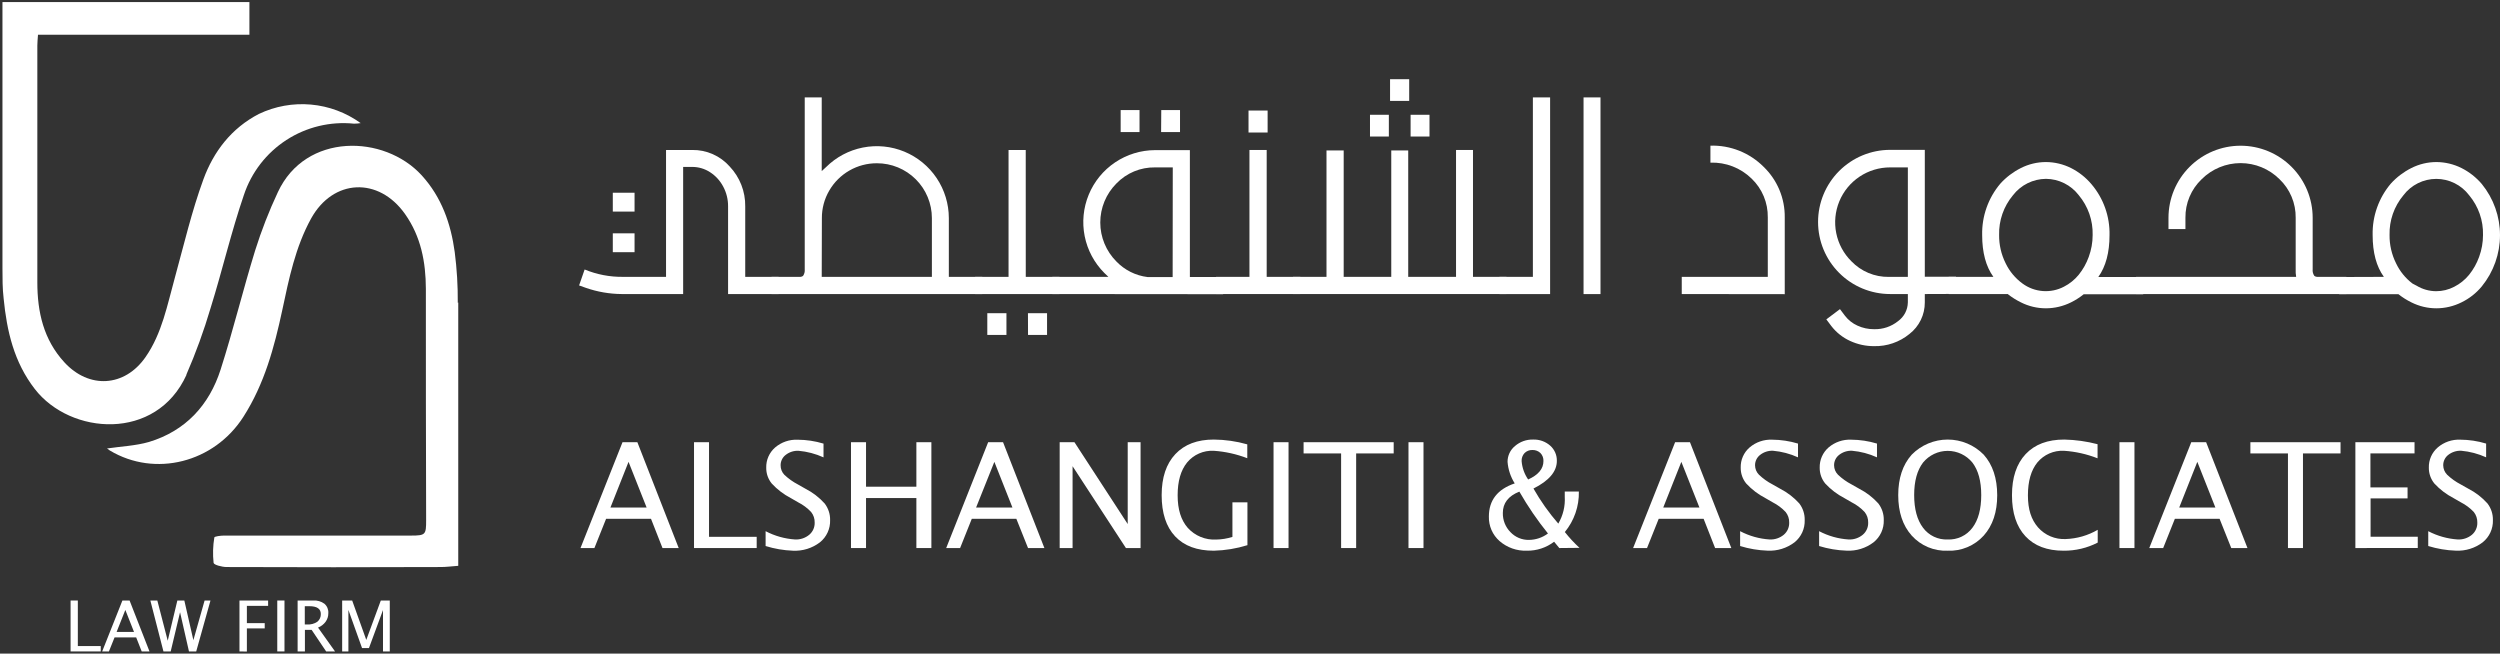 <svg width="306" height="80" viewBox="0 0 306 80" fill="none" xmlns="http://www.w3.org/2000/svg">
<rect x="0" y="0" width="306" height="80" fill="#333333" stroke="none"/>
<path d="M71.053 67.081L76.195 54.126H78.013L83.073 67.081H81.089L79.682 63.499H74.187L72.756 67.081H71.053ZM74.716 62.125H79.148L76.934 56.53L74.716 62.125Z" fill="white"/>
<path d="M84.948 67.081V54.126H86.784V65.707H92.618V67.081H84.948Z" fill="white"/>
<path d="M93.71 66.834V65.016C94.829 65.602 96.057 65.948 97.317 66.032C97.947 66.063 98.566 65.857 99.053 65.455C99.268 65.273 99.44 65.045 99.555 64.787C99.67 64.529 99.725 64.249 99.716 63.967C99.729 63.496 99.576 63.037 99.282 62.669C98.825 62.183 98.285 61.781 97.689 61.482L96.797 60.967C95.922 60.513 95.133 59.911 94.464 59.187C94.016 58.641 93.776 57.953 93.787 57.246C93.775 56.78 93.865 56.317 94.052 55.89C94.24 55.463 94.519 55.082 94.87 54.775C95.638 54.118 96.626 53.777 97.636 53.821C98.708 53.827 99.773 53.988 100.799 54.298V55.982C99.832 55.543 98.798 55.27 97.741 55.176C97.173 55.151 96.615 55.331 96.167 55.681C95.971 55.831 95.813 56.025 95.706 56.247C95.598 56.469 95.543 56.713 95.547 56.96C95.543 57.387 95.705 57.8 96 58.109C96.496 58.581 97.057 58.981 97.665 59.297L98.59 59.822C99.475 60.275 100.271 60.886 100.937 61.625C101.387 62.209 101.622 62.929 101.605 63.666C101.622 64.184 101.519 64.699 101.302 65.17C101.086 65.641 100.764 66.056 100.36 66.38C99.415 67.101 98.246 67.465 97.059 67.406C95.922 67.364 94.796 67.171 93.71 66.834Z" fill="white"/>
<path d="M104.161 67.081V54.126H106.002V59.573H112.165V54.126H114.001V67.081H112.165V60.961H106.002V67.081H104.161Z" fill="white"/>
<path d="M115.814 67.081L120.951 54.126H122.773L127.834 67.081H125.831L124.4 63.499H118.948L117.517 67.081H115.814ZM119.472 62.125H123.923L121.71 56.53L119.472 62.125Z" fill="white"/>
<path d="M129.704 67.081V54.126H131.512L138.032 64.143V54.126H139.606V67.081H137.813L131.283 57.064V67.081H129.704Z" fill="white"/>
<path d="M152.686 66.729C151.354 67.143 149.972 67.371 148.579 67.406C146.518 67.406 144.938 66.821 143.837 65.651C142.737 64.481 142.187 62.798 142.187 60.604C142.187 58.445 142.747 56.771 143.866 55.581C144.985 54.392 146.556 53.799 148.579 53.802C149.961 53.814 151.336 54.011 152.667 54.389V56.087C151.353 55.579 149.97 55.272 148.564 55.176C147.947 55.144 147.33 55.256 146.763 55.505C146.197 55.753 145.696 56.131 145.302 56.607C144.529 57.561 144.143 58.892 144.143 60.623C144.143 62.355 144.553 63.662 145.383 64.611C145.82 65.094 146.359 65.473 146.962 65.721C147.564 65.968 148.215 66.078 148.865 66.042C149.539 66.031 150.207 65.921 150.849 65.718V61.482H152.686V66.729Z" fill="white"/>
<path d="M155.881 67.081V54.126H157.717V67.081H155.881Z" fill="white"/>
<path d="M164.152 67.081V55.5H159.559V54.126H170.587V55.5H165.993V67.081H164.152Z" fill="white"/>
<path d="M172.399 67.081V54.126H174.236V67.081H172.399Z" fill="white"/>
<path d="M190.858 67.081L190.224 66.308C189.266 67.038 188.09 67.425 186.885 67.405C185.663 67.45 184.47 67.029 183.546 66.227C183.122 65.854 182.784 65.391 182.558 64.873C182.333 64.354 182.224 63.792 182.239 63.227C182.239 61.233 183.293 59.88 185.402 59.168C184.899 58.373 184.598 57.468 184.524 56.53C184.522 56.16 184.602 55.794 184.76 55.458C184.918 55.123 185.148 54.828 185.435 54.593C186.051 54.061 186.844 53.779 187.658 53.802C188.42 53.775 189.163 54.039 189.738 54.541C190.003 54.775 190.214 55.063 190.356 55.387C190.498 55.711 190.567 56.062 190.558 56.416C190.558 57.713 189.604 58.84 187.696 59.797C188.565 61.325 189.583 62.763 190.734 64.09C191.319 63.096 191.595 61.95 191.526 60.799V60.165H193.253C193.292 61.969 192.683 63.727 191.536 65.121C192.082 65.812 192.682 66.46 193.329 67.057L190.858 67.081ZM189.47 65.297C188.17 63.685 186.999 61.972 185.969 60.174C184.618 60.712 183.944 61.584 183.947 62.793C183.938 63.225 184.016 63.654 184.175 64.056C184.335 64.457 184.574 64.823 184.877 65.13C185.168 65.439 185.52 65.684 185.911 65.848C186.302 66.012 186.723 66.093 187.147 66.084C187.986 66.076 188.8 65.8 189.47 65.297ZM187.052 58.686C188.299 58.123 188.92 57.371 188.917 56.43C188.926 56.249 188.897 56.069 188.833 55.9C188.769 55.731 188.671 55.577 188.545 55.447C188.414 55.324 188.26 55.228 188.091 55.165C187.922 55.102 187.742 55.073 187.562 55.08C187.387 55.074 187.211 55.104 187.047 55.168C186.883 55.232 186.734 55.328 186.608 55.452C186.485 55.584 186.389 55.739 186.327 55.909C186.265 56.079 186.237 56.259 186.246 56.439C186.311 57.251 186.589 58.031 187.052 58.7V58.686Z" fill="white"/>
<path d="M199.893 67.081L205.035 54.126H206.852L211.913 67.081H209.929L208.522 63.499H203.027L201.596 67.081H199.893ZM203.58 62.125H208.011L205.798 56.53L203.58 62.125Z" fill="white"/>
<path d="M212.991 66.834V65.016C214.109 65.603 215.338 65.949 216.597 66.032C217.228 66.063 217.847 65.857 218.334 65.455C218.549 65.273 218.721 65.045 218.836 64.787C218.95 64.53 219.005 64.249 218.997 63.967C219.01 63.497 218.856 63.037 218.562 62.67C218.103 62.182 217.563 61.779 216.965 61.477L216.073 60.962C215.198 60.508 214.409 59.907 213.74 59.183C213.292 58.636 213.052 57.948 213.063 57.242C213.049 56.775 213.139 56.312 213.327 55.885C213.514 55.457 213.794 55.077 214.146 54.771C214.914 54.114 215.902 53.773 216.912 53.817C217.984 53.823 219.049 53.984 220.075 54.294V55.978C219.108 55.538 218.074 55.266 217.017 55.172C216.449 55.147 215.891 55.326 215.443 55.677C215.247 55.827 215.088 56.02 214.979 56.242C214.871 56.464 214.816 56.708 214.818 56.955C214.821 57.386 214.992 57.799 215.295 58.105C215.791 58.578 216.351 58.978 216.96 59.293L217.885 59.817C218.771 60.271 219.566 60.882 220.232 61.62C220.68 62.205 220.914 62.925 220.895 63.662C220.913 64.18 220.81 64.694 220.595 65.165C220.38 65.636 220.058 66.051 219.655 66.376C218.71 67.096 217.541 67.459 216.354 67.401C215.213 67.362 214.082 67.172 212.991 66.834Z" fill="white"/>
<path d="M222.66 66.834V65.016C223.778 65.603 225.006 65.949 226.266 66.032C226.896 66.064 227.516 65.858 228.002 65.455C228.218 65.273 228.389 65.045 228.504 64.787C228.619 64.53 228.674 64.249 228.665 63.967C228.679 63.497 228.525 63.037 228.231 62.67C227.773 62.181 227.232 61.777 226.633 61.477L225.741 60.962C224.866 60.508 224.077 59.907 223.409 59.183C222.96 58.636 222.72 57.948 222.731 57.242C222.719 56.776 222.81 56.312 222.997 55.885C223.184 55.458 223.463 55.078 223.814 54.771C224.582 54.114 225.571 53.773 226.581 53.817C227.652 53.823 228.717 53.983 229.743 54.294V55.978C228.777 55.538 227.743 55.266 226.685 55.172C226.117 55.147 225.559 55.326 225.111 55.677C224.916 55.827 224.758 56.021 224.65 56.243C224.542 56.465 224.488 56.709 224.491 56.955C224.494 57.386 224.665 57.799 224.968 58.105C225.465 58.577 226.025 58.977 226.633 59.293L227.558 59.817C228.444 60.271 229.239 60.882 229.905 61.62C230.355 62.204 230.591 62.925 230.573 63.662C230.59 64.18 230.487 64.695 230.271 65.166C230.055 65.637 229.732 66.051 229.328 66.376C228.383 67.097 227.214 67.46 226.027 67.401C224.884 67.363 223.752 67.172 222.66 66.834Z" fill="white"/>
<path d="M238.401 67.406C237.575 67.441 236.752 67.294 235.99 66.974C235.228 66.654 234.546 66.17 233.993 65.556C232.893 64.322 232.343 62.672 232.343 60.605C232.343 58.538 232.893 56.887 233.993 55.653C234.568 55.067 235.254 54.602 236.01 54.284C236.767 53.966 237.58 53.802 238.401 53.802C239.221 53.802 240.034 53.966 240.791 54.284C241.548 54.602 242.233 55.067 242.808 55.653C243.905 56.887 244.455 58.538 244.458 60.605C244.462 62.672 243.911 64.322 242.808 65.556C242.254 66.169 241.572 66.652 240.81 66.972C240.049 67.292 239.226 67.44 238.401 67.406ZM238.401 66.033C238.982 66.058 239.562 65.941 240.088 65.692C240.614 65.443 241.071 65.068 241.42 64.602C242.145 63.648 242.503 62.307 242.503 60.595C242.503 58.883 242.145 57.571 241.42 56.617C241.054 56.17 240.593 55.81 240.071 55.562C239.549 55.315 238.978 55.187 238.401 55.187C237.823 55.187 237.252 55.315 236.73 55.562C236.208 55.81 235.747 56.17 235.381 56.617C234.656 57.571 234.294 58.897 234.294 60.595C234.294 62.307 234.656 63.638 235.381 64.602C235.729 65.069 236.186 65.444 236.713 65.693C237.239 65.943 237.819 66.059 238.401 66.033Z" fill="white"/>
<path d="M256.76 66.414C255.467 67.08 254.031 67.42 252.577 67.406C250.564 67.406 249.009 66.816 247.912 65.636C246.815 64.457 246.266 62.782 246.266 60.614C246.266 58.448 246.824 56.771 247.94 55.581C249.057 54.392 250.634 53.799 252.672 53.802C254.046 53.832 255.411 54.023 256.741 54.37V56.097C255.429 55.58 254.045 55.269 252.639 55.176C252.02 55.143 251.403 55.256 250.835 55.504C250.268 55.753 249.767 56.13 249.371 56.607C248.603 57.561 248.217 58.901 248.217 60.633C248.217 62.364 248.627 63.595 249.452 64.549C249.872 65.025 250.393 65.402 250.978 65.649C251.562 65.897 252.195 66.01 252.83 65.98C254.213 65.934 255.564 65.546 256.76 64.849V66.414Z" fill="white"/>
<path d="M259.421 67.081V54.126H261.258V67.081H259.421Z" fill="white"/>
<path d="M263.07 67.081L268.212 54.126H270.03L275.09 67.081H273.106L271.675 63.499H266.204L264.773 67.081H263.07ZM266.734 62.125H271.165L268.952 56.53L266.734 62.125Z" fill="white"/>
<path d="M280.046 67.081V55.5H275.448V54.126H286.481V55.5H281.883V67.081H280.046Z" fill="white"/>
<path d="M288.298 67.081V54.126H295.539V55.5H290.14V59.659H294.685V61.004H290.159V65.698H295.935V67.072L288.298 67.081Z" fill="white"/>
<path d="M297.218 66.833V65.016C298.338 65.603 299.568 65.948 300.829 66.032C301.459 66.061 302.078 65.856 302.565 65.455C302.78 65.272 302.95 65.043 303.064 64.785C303.178 64.528 303.232 64.248 303.224 63.966C303.237 63.497 303.085 63.038 302.794 62.669C302.334 62.182 301.794 61.779 301.196 61.476L300.3 60.961C299.425 60.508 298.636 59.906 297.967 59.182C297.521 58.634 297.281 57.947 297.29 57.241C297.277 56.774 297.368 56.31 297.556 55.883C297.744 55.456 298.025 55.076 298.377 54.77C299.145 54.112 300.134 53.771 301.144 53.816C302.214 53.822 303.278 53.983 304.302 54.293V55.977C303.337 55.538 302.305 55.265 301.249 55.171C300.679 55.148 300.12 55.327 299.67 55.676C299.474 55.826 299.316 56.02 299.209 56.242C299.101 56.464 299.047 56.708 299.05 56.955C299.055 57.385 299.226 57.797 299.527 58.104C300.023 58.576 300.584 58.976 301.192 59.292L302.122 59.816C303.007 60.268 303.801 60.88 304.464 61.62C304.913 62.203 305.149 62.924 305.132 63.661C305.149 64.179 305.045 64.694 304.829 65.165C304.613 65.636 304.29 66.05 303.887 66.375C302.944 67.096 301.776 67.459 300.591 67.401C299.446 67.362 298.312 67.171 297.218 66.833Z" fill="white"/>
<path d="M77.669 28.56H75.007V30.868H77.669V28.56Z" fill="white"/>
<path d="M77.669 23.59H75.007V25.898H77.669V23.59Z" fill="white"/>
<path d="M91.216 33.887V25.259C91.243 23.444 90.558 21.69 89.308 20.374C88.736 19.73 88.033 19.216 87.245 18.868C86.457 18.52 85.604 18.345 84.743 18.357H81.523V33.887H76.276C74.659 33.909 73.054 33.602 71.559 32.986C71.339 33.635 71.115 34.288 70.881 34.937C71.153 35.042 71.425 35.142 71.711 35.232C73.123 35.724 74.605 35.98 76.1 35.991H83.617V20.431H84.728C85.502 20.43 86.26 20.654 86.908 21.075C87.586 21.512 88.14 22.117 88.516 22.831C88.918 23.576 89.124 24.412 89.117 25.259V35.991H95.303V33.887H91.216Z" fill="white"/>
<path d="M94.435 35.991V33.887H97.884C98.03 33.897 98.176 33.855 98.294 33.768C98.454 33.538 98.527 33.259 98.499 32.981V11.922H100.579V20.937C100.517 20.999 100.693 20.842 101.103 20.46C102.337 19.232 103.906 18.396 105.613 18.059C107.321 17.721 109.09 17.896 110.698 18.562C112.305 19.229 113.68 20.356 114.648 21.802C115.616 23.249 116.135 24.949 116.138 26.689V33.887H120.231V35.991H94.435ZM100.579 33.887H114.063V26.689C114.062 25.807 113.887 24.934 113.548 24.119C113.209 23.304 112.713 22.564 112.088 21.942C111.463 21.319 110.721 20.825 109.905 20.489C109.089 20.153 108.215 19.981 107.333 19.983C106.154 19.978 104.994 20.285 103.971 20.871C102.947 21.457 102.097 22.302 101.504 23.322C100.901 24.35 100.588 25.522 100.598 26.713L100.579 33.887Z" fill="white"/>
<path d="M125.554 33.887H129.68V35.991H119.354V33.887H123.446V18.356H125.55L125.554 33.887ZM120.846 38.333H123.189V40.994H120.846V38.333ZM125.822 38.333H128.159V40.994H125.831L125.822 38.333Z" fill="white"/>
<path d="M128.803 35.991V33.888H135.648C135.724 33.945 135.571 33.783 135.171 33.411C133.942 32.18 133.105 30.613 132.765 28.908C132.425 27.203 132.597 25.435 133.261 23.827C133.924 22.219 135.048 20.844 136.491 19.874C137.934 18.904 139.632 18.383 141.371 18.376H145.641V33.907H149.709V36.01L128.803 35.991ZM143.547 20.489H141.381C140.498 20.475 139.622 20.643 138.807 20.983C137.992 21.323 137.256 21.827 136.644 22.464C135.383 23.731 134.674 25.446 134.674 27.234C134.674 29.022 135.383 30.737 136.644 32.004C137.659 33.06 139.007 33.734 140.46 33.912H143.532L143.547 20.489ZM137.169 13.473H139.478V16.168H137.169V13.473ZM142.139 13.473H144.434V16.168H142.12L142.139 13.473Z" fill="white"/>
<path d="M155.042 33.888H159.163V35.991H148.841V33.888H152.933V18.357H155.042V33.888ZM152.819 13.53H155.156V16.22H152.819V13.53Z" fill="white"/>
<path d="M158.266 35.991V33.887H162.363V18.414H164.467V33.887H170.291V18.414H172.366V33.887H178.219V18.357H180.294V33.887H184.391V35.991H158.266ZM167.687 14.049H169.995V16.711H167.687V14.049ZM170.143 9.694H172.485V12.351H170.143V9.694ZM172.657 14.049H174.97V16.711H172.657V14.049Z" fill="white"/>
<path d="M187.625 11.922H189.733V35.996H183.532V33.887H187.625V11.922Z" fill="white"/>
<path d="M195.901 11.922H193.826V35.996H195.901V11.922Z" fill="white"/>
<path d="M205.846 35.991V33.888H216.378V26.604C216.391 25.721 216.223 24.845 215.883 24.03C215.544 23.215 215.04 22.479 214.403 21.868C213.739 21.216 212.949 20.706 212.081 20.369C211.214 20.032 210.286 19.875 209.356 19.907V17.828C210.561 17.792 211.76 18.004 212.88 18.449C214 18.894 215.016 19.564 215.867 20.418C216.699 21.22 217.357 22.184 217.802 23.25C218.247 24.317 218.468 25.463 218.453 26.619V36.006L205.846 35.991Z" fill="white"/>
<path d="M235.596 35.991V37.017C235.6 37.76 235.433 38.495 235.108 39.164C234.783 39.833 234.308 40.418 233.721 40.875C232.504 41.874 230.969 42.404 229.395 42.368C228.374 42.375 227.364 42.155 226.438 41.724C225.543 41.313 224.761 40.691 224.158 39.912L223.542 39.091L225.212 37.837L225.827 38.653C226.227 39.173 226.75 39.586 227.349 39.855C227.99 40.151 228.689 40.3 229.395 40.293C230.455 40.323 231.492 39.975 232.319 39.311C232.684 39.048 232.982 38.704 233.191 38.306C233.4 37.907 233.513 37.466 233.521 37.017V35.991H231.356C229.015 35.991 226.771 35.061 225.116 33.406C223.461 31.752 222.531 29.507 222.531 27.167C222.531 24.826 223.461 22.582 225.116 20.927C226.771 19.272 229.015 18.342 231.356 18.342H235.596V33.873H239.412V35.977L235.596 35.991ZM233.521 33.887V20.489H231.356C230.023 20.486 228.719 20.881 227.611 21.621C226.502 22.361 225.639 23.415 225.131 24.647C224.623 25.879 224.492 27.235 224.757 28.541C225.021 29.848 225.667 31.046 226.614 31.984C227.204 32.597 227.914 33.083 228.699 33.411C229.484 33.739 230.328 33.903 231.179 33.892L233.521 33.887Z" fill="white"/>
<path d="M245.775 35.996H238.52V33.888H243.991C243.075 32.616 242.617 30.91 242.617 28.77C242.567 26.471 243.357 24.234 244.84 22.478C245.552 21.691 246.405 21.044 247.354 20.57C248.306 20.087 249.358 19.835 250.426 19.835C251.493 19.84 252.544 20.092 253.498 20.57C254.449 21.05 255.294 21.717 255.983 22.53C257.468 24.272 258.26 26.5 258.205 28.789C258.205 30.913 257.748 32.619 256.832 33.907H262.331V36.015H255.048C254.569 36.402 254.049 36.735 253.498 37.007C252.543 37.484 251.492 37.733 250.426 37.737C249.359 37.739 248.306 37.488 247.354 37.007C246.795 36.732 246.266 36.399 245.775 36.015M250.426 21.891C249.645 21.896 248.876 22.079 248.176 22.427C247.477 22.774 246.866 23.276 246.39 23.895C245.249 25.257 244.645 26.989 244.692 28.765C244.68 29.961 244.951 31.143 245.484 32.213C245.96 33.21 246.679 34.071 247.573 34.718C248.296 35.244 249.151 35.558 250.043 35.624C250.935 35.691 251.827 35.507 252.62 35.094C253.319 34.739 253.936 34.242 254.432 33.635C254.962 32.977 255.378 32.236 255.663 31.441C255.979 30.584 256.14 29.678 256.14 28.765C256.187 26.989 255.583 25.257 254.442 23.895C253.97 23.278 253.364 22.777 252.67 22.43C251.976 22.083 251.211 21.898 250.435 21.891" fill="white"/>
<path d="M261.454 35.991V33.887H281.048C280.994 33.572 280.975 33.252 280.991 32.933V26.661C281.004 25.777 280.835 24.899 280.492 24.084C280.15 23.269 279.643 22.534 279.002 21.924C277.739 20.669 276.03 19.965 274.249 19.965C272.468 19.965 270.759 20.669 269.496 21.924C268.853 22.533 268.344 23.268 268 24.083C267.656 24.898 267.485 25.776 267.497 26.661V28.035H265.422V26.661C265.422 24.32 266.352 22.076 268.007 20.421C269.662 18.766 271.906 17.836 274.247 17.836C276.587 17.836 278.831 18.766 280.486 20.421C282.141 22.076 283.071 24.32 283.071 26.661V32.952C283.038 33.24 283.111 33.53 283.276 33.768C283.395 33.854 283.54 33.896 283.686 33.887H287.197V35.991H261.454Z" fill="white"/>
<path d="M291.785 33.888C290.869 32.616 290.411 30.91 290.411 28.77C290.361 26.471 291.151 24.234 292.634 22.478C293.346 21.691 294.199 21.044 295.148 20.57C296.1 20.087 297.152 19.835 298.22 19.835C299.286 19.84 300.338 20.092 301.291 20.57C302.242 21.05 303.087 21.715 303.777 22.526C305.215 24.295 306 26.506 306 28.786C306 31.066 305.215 33.277 303.777 35.047C303.099 35.871 302.251 36.54 301.291 37.007C300.337 37.484 299.286 37.733 298.22 37.737C297.153 37.739 296.1 37.488 295.148 37.007C294.588 36.732 294.058 36.398 293.569 36.01H286.314V33.907L291.785 33.888ZM295.792 34.97C296.511 35.406 297.336 35.638 298.177 35.643C298.951 35.645 299.714 35.458 300.399 35.099C301.099 34.744 301.716 34.247 302.212 33.64C302.742 32.982 303.158 32.24 303.443 31.445C303.758 30.588 303.92 29.683 303.92 28.77C303.967 26.993 303.363 25.261 302.222 23.899C301.752 23.277 301.145 22.772 300.447 22.425C299.749 22.077 298.98 21.896 298.201 21.896C297.421 21.896 296.652 22.077 295.954 22.425C295.257 22.772 294.649 23.277 294.18 23.899C293.038 25.261 292.435 26.993 292.481 28.77C292.469 29.965 292.74 31.147 293.273 32.218C293.735 33.199 294.427 34.053 295.291 34.708L295.792 34.97Z" fill="white"/>
<path d="M22.801 45.879C23.961 43.218 24.955 40.487 25.777 37.703C27.208 33.119 28.291 28.426 29.851 23.871C30.769 21.099 32.605 18.723 35.056 17.135C37.507 15.547 40.425 14.842 43.331 15.137C43.604 15.135 43.876 15.113 44.146 15.07C42.361 13.781 40.261 12.997 38.068 12.8C35.875 12.603 33.669 13 31.683 13.949C28.325 15.69 26.14 18.552 24.9 21.944C23.469 25.86 22.515 29.943 21.408 33.968C20.478 37.307 19.844 40.789 17.812 43.709C15.255 47.386 10.886 47.634 7.871 44.338C5.334 41.572 4.57 38.199 4.57 34.56C4.57 24.896 4.57 15.235 4.57 5.578C4.57 5.192 4.613 4.81 4.651 4.252H30.528V0.25H0.301V1.857C0.301 12.186 0.301 22.51 0.301 32.828C0.301 34.059 0.301 35.299 0.444 36.525C0.836 40.517 1.704 44.314 4.26 47.615C8.615 53.253 19.123 54.05 22.829 45.874" fill="white"/>
<path d="M56.032 37.064C56.048 34.991 55.923 32.919 55.66 30.863C55.184 27.381 54.058 24.137 51.611 21.457C47.036 16.448 37.401 16.21 34.01 23.522C32.927 25.831 31.999 28.211 31.234 30.644C29.741 35.48 28.548 40.417 27.003 45.235C25.605 49.594 22.71 52.738 18.245 54.093C16.605 54.569 14.825 54.636 13.099 54.894C13.211 54.985 13.329 55.069 13.452 55.147C18.994 58.457 26.202 56.621 29.784 51.03C32.355 47.019 33.571 42.53 34.554 37.942C35.365 34.126 36.156 30.238 38.074 26.756C40.774 21.862 46.364 21.629 49.584 26.208C51.525 28.96 52.117 32.079 52.126 35.356C52.126 44.796 52.126 54.24 52.159 63.685C52.159 65.431 52.093 65.555 50.328 65.555C42.696 65.555 35.064 65.555 27.432 65.555C27.012 65.555 26.249 65.655 26.235 65.784C26.062 66.811 26.032 67.858 26.144 68.894C26.178 69.142 27.165 69.399 27.718 69.404C36.457 69.439 45.202 69.439 53.953 69.404C54.606 69.404 55.255 69.318 56.09 69.256V66.814C56.09 56.883 56.09 46.952 56.09 37.021" fill="white"/>
<path d="M8.639 79.736V73.501H9.526V79.078H12.331V79.736H8.639Z" fill="white"/>
<path d="M12.507 79.736L14.983 73.501H15.861L18.298 79.736H17.344L16.667 78.014H14.024L13.332 79.736H12.507ZM14.272 77.351H16.404L15.341 74.656L14.272 77.351Z" fill="white"/>
<path d="M20.006 79.736L18.403 73.501H19.257L20.53 78.424L21.708 73.501H22.562L23.669 78.357L25.043 73.501H25.763L24.017 79.736H23.13L22.038 74.937L20.893 79.736H20.006Z" fill="white"/>
<path d="M29.311 79.736V73.501H32.817V74.16H30.218V76.268H32.402V76.917H30.218V79.75L29.311 79.736Z" fill="white"/>
<path d="M33.938 79.736V73.501H34.821V79.736H33.938Z" fill="white"/>
<path d="M36.429 79.736V73.502H38.337C38.827 73.467 39.314 73.608 39.71 73.898C39.873 74.04 40.001 74.217 40.083 74.417C40.166 74.616 40.202 74.832 40.187 75.047C40.193 75.427 40.076 75.798 39.853 76.106C39.617 76.425 39.297 76.671 38.928 76.817L41.008 79.736H39.92L38.146 77.098H37.321V79.736H36.429ZM37.306 76.435H37.593C38.032 76.466 38.47 76.35 38.837 76.106C38.978 75.992 39.091 75.846 39.165 75.68C39.24 75.514 39.275 75.334 39.267 75.152C39.267 74.516 38.799 74.198 37.864 74.198H37.306V76.435Z" fill="white"/>
<path d="M41.88 79.736V73.501H43.106L44.833 78.324L46.612 73.501H47.709V79.736H46.879V74.67L45.162 79.321H44.313L42.644 74.656V79.736H41.88Z" fill="white"/>
</svg>
